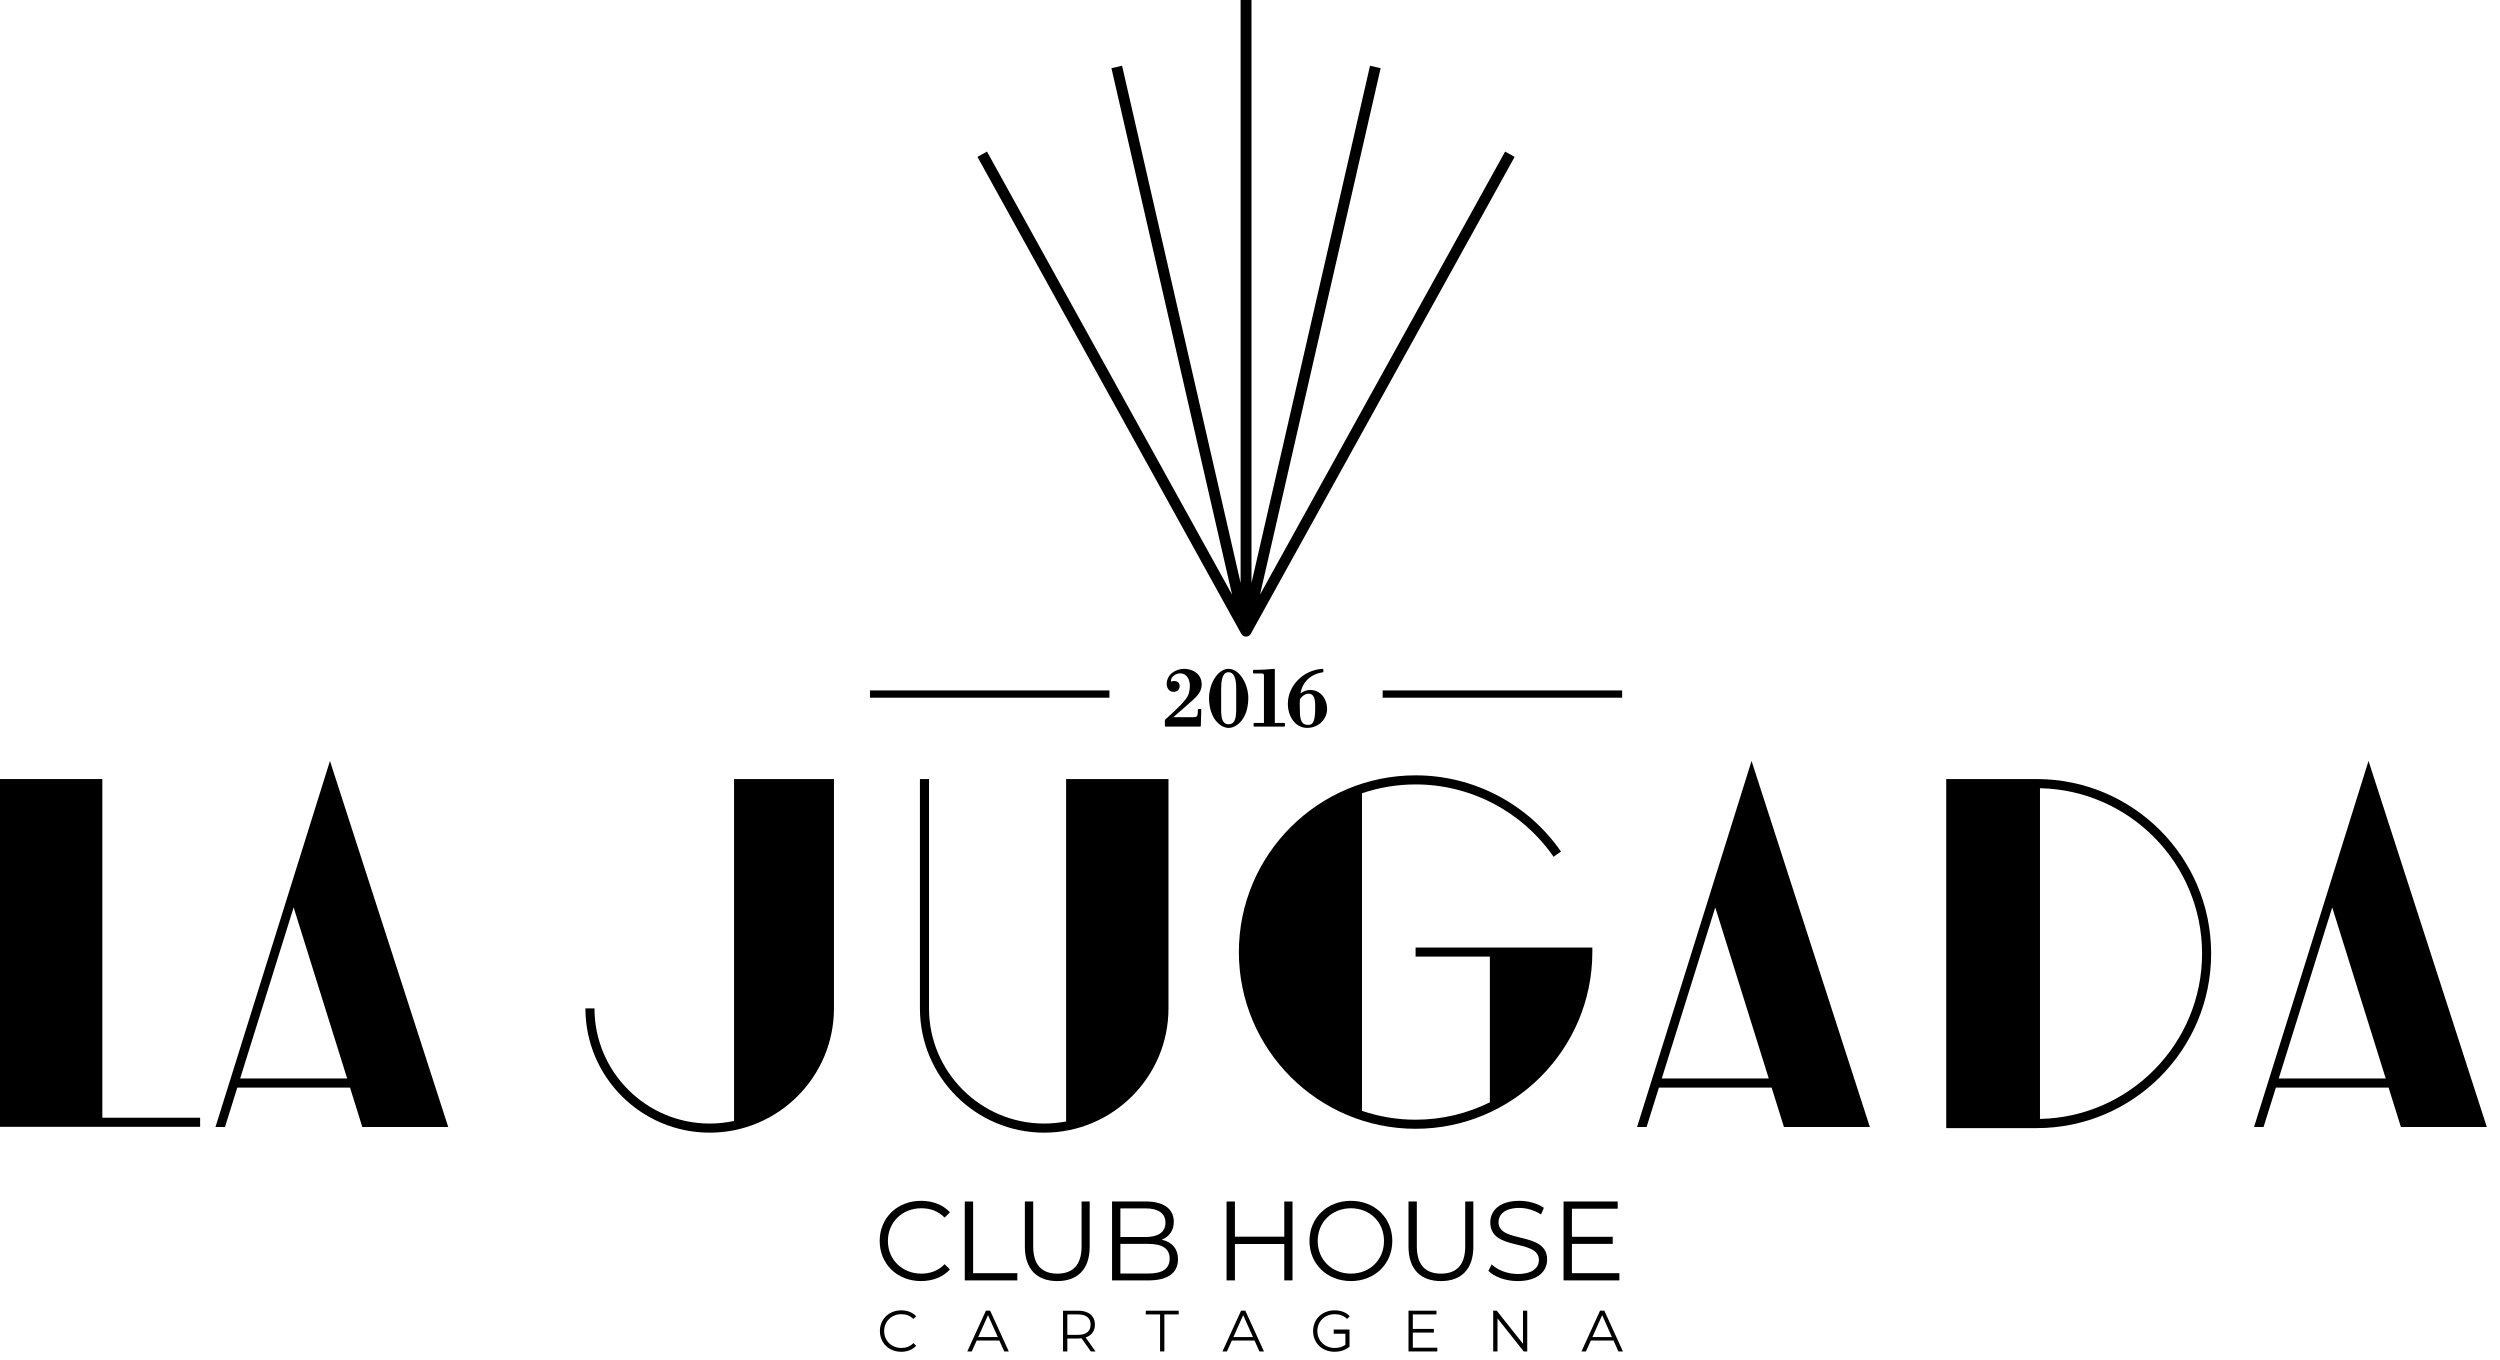 <?xml version="1.0" encoding="UTF-8" standalone="no"?>
<!DOCTYPE svg PUBLIC "-//W3C//DTD SVG 1.1//EN" "http://www.w3.org/Graphics/SVG/1.1/DTD/svg11.dtd">
<svg width="100%" height="100%" viewBox="0 0 171 93" version="1.1" xmlns="http://www.w3.org/2000/svg" xmlns:xlink="http://www.w3.org/1999/xlink" xml:space="preserve" xmlns:serif="http://www.serif.com/" style="fill-rule:evenodd;clip-rule:evenodd;stroke-linejoin:round;stroke-miterlimit:2;">
    <g transform="matrix(1,0,0,1,-239.023,-57.529)">
        <g transform="matrix(1,0,0,1,299.194,142.409)">
            <path d="M0,0.001C0,-1.579 1.202,-2.744 2.829,-2.744C3.616,-2.744 4.326,-2.482 4.805,-1.958L4.44,-1.596C4.002,-2.043 3.462,-2.235 2.846,-2.235C1.542,-2.235 0.562,-1.279 0.562,0.001C0.562,1.281 1.542,2.236 2.846,2.236C3.462,2.236 4.002,2.045 4.44,1.589L4.805,1.951C4.326,2.477 3.616,2.745 2.821,2.745C1.202,2.745 0,1.581 0,0.001" style="fill-rule:nonzero;"/>
        </g>
        <g transform="matrix(1,0,0,1,305.014,145.108)">
            <path d="M0,-5.396L0.57,-5.396L0.57,-0.493L3.594,-0.493L3.594,0L0,0L0,-5.396Z" style="fill-rule:nonzero;"/>
        </g>
        <g transform="matrix(1,0,0,1,309.124,142.062)">
            <path d="M0,0.742L0,-2.351L0.57,-2.351L0.57,0.72C0.57,1.999 1.172,2.584 2.22,2.584C3.277,2.584 3.879,1.999 3.879,0.72L3.879,-2.351L4.434,-2.351L4.434,0.742C4.434,2.291 3.601,3.093 2.22,3.093C0.84,3.093 0,2.291 0,0.742" style="fill-rule:nonzero;"/>
        </g>
        <g transform="matrix(1,0,0,1,319.027,141.2)">
            <path d="M0,2.42C0,1.719 -0.518,1.41 -1.466,1.41L-3.37,1.41L-3.37,3.439L-1.466,3.439C-0.518,3.439 0,3.13 0,2.42M-3.37,-1.018L-3.37,0.941L-1.651,0.941C-0.786,0.941 -0.286,0.608 -0.286,-0.039C-0.286,-0.686 -0.786,-1.018 -1.651,-1.018L-3.37,-1.018ZM0.57,2.468C0.57,3.384 -0.108,3.909 -1.458,3.909L-3.94,3.909L-3.94,-1.489L-1.612,-1.489C-0.409,-1.489 0.284,-0.98 0.284,-0.101C0.284,0.516 -0.047,0.925 -0.541,1.125C0.154,1.278 0.57,1.734 0.57,2.468" style="fill-rule:nonzero;"/>
        </g>
        <g transform="matrix(1,0,0,1,327.431,145.108)">
            <path d="M0,-5.396L0,0L-0.563,0L-0.563,-2.49L-3.94,-2.49L-3.94,0L-4.511,0L-4.511,-5.396L-3.94,-5.396L-3.94,-2.99L-0.563,-2.99L-0.563,-5.396L0,-5.396Z" style="fill-rule:nonzero;"/>
        </g>
        <g transform="matrix(1,0,0,1,333.688,142.409)">
            <path d="M0,0.001C0,-1.287 -0.964,-2.235 -2.26,-2.235C-3.563,-2.235 -4.534,-1.287 -4.534,0.001C-4.534,1.289 -3.563,2.236 -2.26,2.236C-0.964,2.236 0,1.289 0,0.001M-5.098,0.001C-5.098,-1.573 -3.895,-2.744 -2.26,-2.744C-0.64,-2.744 0.569,-1.579 0.569,0.001C0.569,1.581 -0.64,2.745 -2.26,2.745C-3.895,2.745 -5.098,1.574 -5.098,0.001" style="fill-rule:nonzero;"/>
        </g>
        <g transform="matrix(1,0,0,1,335.365,142.062)">
            <path d="M0,0.742L0,-2.351L0.569,-2.351L0.569,0.72C0.569,1.999 1.172,2.584 2.221,2.584C3.277,2.584 3.879,1.999 3.879,0.72L3.879,-2.351L4.434,-2.351L4.434,0.742C4.434,2.291 3.601,3.093 2.221,3.093C0.841,3.093 0,2.291 0,0.742" style="fill-rule:nonzero;"/>
        </g>
        <g transform="matrix(1,0,0,1,340.829,140.366)">
            <path d="M0,4.088L0.224,3.649C0.608,4.026 1.295,4.304 2.005,4.304C3.015,4.304 3.454,3.879 3.454,3.347C3.454,1.866 0.13,2.776 0.13,0.779C0.13,-0.015 0.747,-0.701 2.121,-0.701C2.729,-0.701 3.361,-0.523 3.794,-0.223L3.601,0.232C3.139,-0.069 2.598,-0.215 2.121,-0.215C1.134,-0.215 0.694,0.224 0.694,0.765C0.694,2.244 4.018,1.35 4.018,3.317C4.018,4.11 3.385,4.789 2.005,4.789C1.194,4.789 0.4,4.504 0,4.088" style="fill-rule:nonzero;"/>
        </g>
        <g transform="matrix(1,0,0,1,349.789,140.204)">
            <path d="M0,4.411L0,4.904L-3.818,4.904L-3.818,-0.493L-0.116,-0.493L-0.116,0.001L-3.247,0.001L-3.247,1.922L-0.455,1.922L-0.455,2.406L-3.247,2.406L-3.247,4.411L0,4.411Z" style="fill-rule:nonzero;"/>
        </g>
        <g transform="matrix(1,0,0,1,300.677,149.727)">
            <path d="M0,-2.307C0.318,-2.307 0.599,-2.208 0.825,-1.977L1.012,-2.164C0.765,-2.435 0.398,-2.571 -0.008,-2.571C-0.848,-2.571 -1.469,-1.969 -1.469,-1.153C-1.469,-0.337 -0.848,0.264 -0.012,0.264C0.398,0.264 0.765,0.125 1.012,-0.146L0.825,-0.332C0.599,-0.098 0.318,0.002 0,0.002C-0.673,0.002 -1.178,-0.492 -1.178,-1.153C-1.178,-1.814 -0.673,-2.307 0,-2.307" style="fill-rule:nonzero;"/>
        </g>
        <g transform="matrix(1,0,0,1,305.934,148.163)">
            <path d="M0,0.821L0.669,-0.677L1.338,0.821L0,0.821ZM0.525,-0.983L-0.748,1.804L-0.442,1.804L-0.107,1.059L1.445,1.059L1.779,1.804L2.09,1.804L0.816,-0.983L0.525,-0.983Z" style="fill-rule:nonzero;"/>
        </g>
        <g transform="matrix(1,0,0,1,312.768,148.316)">
            <path d="M0,0.517L-0.74,0.517L-0.74,-0.88L0,-0.88C0.558,-0.88 0.853,-0.627 0.853,-0.18C0.853,0.257 0.558,0.517 0,0.517M1.147,-0.18C1.147,-0.777 0.717,-1.135 0.008,-1.135L-1.034,-1.135L-1.034,1.652L-0.74,1.652L-0.74,0.767L0.008,0.767C0.088,0.767 0.16,0.764 0.231,0.755L0.868,1.652L1.19,1.652L0.51,0.696C0.916,0.564 1.147,0.257 1.147,-0.18" style="fill-rule:nonzero;"/>
        </g>
        <g transform="matrix(1,0,0,1,317.393,149.713)">
            <path d="M0,-2.278L0.979,-2.278L0.979,0.254L1.273,0.254L1.273,-2.278L2.253,-2.278L2.253,-2.532L0,-2.532L0,-2.278Z" style="fill-rule:nonzero;"/>
        </g>
        <g transform="matrix(1,0,0,1,323.388,148.163)">
            <path d="M0,0.821L0.669,-0.677L1.338,0.821L0,0.821ZM0.525,-0.983L-0.749,1.804L-0.441,1.804L-0.107,1.059L1.445,1.059L1.779,1.804L2.09,1.804L0.816,-0.983L0.525,-0.983Z" style="fill-rule:nonzero;"/>
        </g>
        <g transform="matrix(1,0,0,1,330.324,149.727)">
            <path d="M0,-2.307C0.325,-2.307 0.604,-2.212 0.84,-1.982L1.022,-2.167C0.776,-2.435 0.41,-2.571 -0.013,-2.571C-0.864,-2.571 -1.485,-1.969 -1.485,-1.153C-1.485,-0.337 -0.864,0.264 -0.017,0.264C0.37,0.264 0.744,0.144 1.006,-0.089L1.006,-1.257L-0.076,-1.257L-0.076,-0.969L0.724,-0.969L0.724,-0.214C0.51,-0.058 0.263,0.002 -0.005,0.002C-0.688,0.002 -1.194,-0.492 -1.194,-1.153C-1.194,-1.818 -0.688,-2.307 0,-2.307" style="fill-rule:nonzero;"/>
        </g>
        <g transform="matrix(1,0,0,1,335.66,148.471)">
            <path d="M0,0.207L1.44,0.207L1.44,-0.044L0,-0.044L0,-1.035L1.616,-1.035L1.616,-1.29L-0.295,-1.29L-0.295,1.497L1.676,1.497L1.676,1.241L0,1.241L0,0.207Z" style="fill-rule:nonzero;"/>
        </g>
        <g transform="matrix(1,0,0,1,343.196,147.706)">
            <path d="M0,1.735L-1.796,-0.526L-2.038,-0.526L-2.038,2.261L-1.744,2.261L-1.744,0.001L0.048,2.261L0.29,2.261L0.29,-0.526L0,-0.526L0,1.735Z" style="fill-rule:nonzero;"/>
        </g>
        <g transform="matrix(1,0,0,1,347.942,148.163)">
            <path d="M0,0.821L0.67,-0.677L1.337,0.821L0,0.821ZM0.817,-0.983L0.525,-0.983L-0.747,1.804L-0.441,1.804L-0.106,1.059L1.445,1.059L1.78,1.804L2.089,1.804L0.817,-0.983Z" style="fill-rule:nonzero;"/>
        </g>
        <g transform="matrix(1,0,0,1,321.219,106.175)">
            <path d="M0,-1.845C0,-2.536 -0.604,-2.898 -1.201,-2.898C-1.787,-2.898 -2.393,-2.511 -2.393,-1.863C-2.393,-1.595 -2.233,-1.323 -1.931,-1.323C-1.663,-1.323 -1.51,-1.468 -1.51,-1.72C-1.51,-1.937 -1.652,-2.068 -1.889,-2.068C-1.926,-2.068 -1.971,-2.055 -2.016,-2.042C-2.052,-2.032 -2.082,-2.032 -2.096,-2.042C-2.105,-2.049 -2.107,-2.061 -2.107,-2.065C-2.107,-2.365 -1.769,-2.589 -1.465,-2.589C-1.016,-2.589 -0.811,-2.154 -0.811,-1.75C-0.811,-1.508 -0.845,-1.342 -0.897,-1.167C-1.017,-0.769 -1.785,-0.073 -2.243,0.342C-2.343,0.432 -2.432,0.513 -2.502,0.578C-2.512,0.588 -2.518,0.601 -2.518,0.614L-2.518,1.002C-2.518,1.03 -2.495,1.053 -2.468,1.053L-0.109,1.053C-0.083,1.053 -0.061,1.031 -0.06,1.004L-0.03,-0.101C-0.029,-0.114 -0.035,-0.126 -0.044,-0.137C-0.054,-0.145 -0.066,-0.152 -0.079,-0.152L-0.211,-0.152C-0.237,-0.152 -0.261,-0.129 -0.261,-0.102C-0.261,0.409 -0.34,0.409 -0.575,0.409L-1.937,0.409L-0.619,-0.751C-0.105,-1.203 0,-1.515 0,-1.845" style="fill-rule:nonzero;"/>
        </g>
        <g transform="matrix(1,0,0,1,323.061,107.087)">
            <path d="M0,-3.578C0.343,-3.578 0.518,-3.209 0.518,-2.481L0.518,-1.112C0.519,-0.808 0.521,-0.349 0.31,-0.136C0.23,-0.057 0.13,-0.017 0,-0.017C-0.128,-0.017 -0.229,-0.057 -0.308,-0.135C-0.516,-0.345 -0.514,-0.801 -0.512,-1.103L-0.511,-2.481C-0.511,-3.578 -0.127,-3.578 0,-3.578M0,-3.809C-0.767,-3.809 -1.339,-2.759 -1.339,-1.819C-1.339,-0.405 -0.556,0.231 0,0.231C0.559,0.231 1.346,-0.405 1.346,-1.819C1.346,-2.739 0.758,-3.809 0,-3.809" style="fill-rule:nonzero;"/>
        </g>
        <g transform="matrix(1,0,0,1,326.864,103.527)">
            <path d="M0,3.451L-0.643,3.451L-0.643,-0.199C-0.643,-0.214 -0.648,-0.226 -0.659,-0.236C-0.668,-0.246 -0.682,-0.249 -0.696,-0.249C-0.798,-0.242 -0.901,-0.234 -1.005,-0.225C-1.246,-0.205 -1.495,-0.184 -1.736,-0.184L-2.084,-0.184C-2.11,-0.184 -2.133,-0.162 -2.133,-0.134L-2.133,0.015C-2.133,0.043 -2.11,0.065 -2.084,0.065L-1.704,0.065C-1.544,0.065 -1.447,0.065 -1.415,0.097C-1.396,0.117 -1.387,0.165 -1.387,0.26L-1.387,3.451L-2.048,3.451C-2.075,3.451 -2.097,3.473 -2.097,3.502L-2.097,3.651C-2.097,3.679 -2.075,3.7 -2.048,3.7L0,3.7C0.027,3.7 0.051,3.679 0.051,3.651L0.051,3.502C0.051,3.473 0.027,3.451 0,3.451" style="fill-rule:nonzero;"/>
        </g>
        <g transform="matrix(1,0,0,1,327.955,105.268)">
            <path d="M0,0.058C0.12,-0.11 0.347,-0.29 0.563,-0.29C0.684,-0.29 0.776,-0.255 0.849,-0.184C1.031,0 1.028,0.387 1.027,0.669L1.026,0.747C1.026,1.842 0.745,1.842 0.521,1.842C0.137,1.842 -0.02,1.567 -0.02,0.89C-0.02,0.866 -0.021,0.824 -0.023,0.77C-0.027,0.611 -0.043,0.123 0,0.058M0.676,-0.546C0.461,-0.546 0.236,-0.464 0.021,-0.311C0.161,-1.102 0.71,-1.625 1.544,-1.754C1.568,-1.757 1.586,-1.778 1.586,-1.803L1.586,-1.94C1.586,-1.954 1.579,-1.967 1.57,-1.977C1.561,-1.986 1.546,-1.991 1.533,-1.99C0.224,-1.92 -0.843,-0.845 -0.843,0.405C-0.843,1.203 -0.38,2.049 0.479,2.049C1.244,2.049 1.842,1.474 1.842,0.74C1.842,0.117 1.434,-0.546 0.676,-0.546" style="fill-rule:nonzero;"/>
        </g>
        <g transform="matrix(1,0,0,1,341.972,90.704)">
            <path d="M0,-22.806L-16.764,7.498L-8.513,-28.511L-9.239,-28.678L-17.347,6.698L-17.347,-33.175L-18.092,-33.175L-18.092,6.698L-26.199,-28.678L-26.927,-28.511L-18.675,7.498L-35.439,-22.806L-36.092,-22.445L-18.046,10.176C-18.04,10.187 -18.032,10.194 -18.026,10.203C-18.018,10.215 -18.011,10.226 -18.001,10.237C-17.983,10.257 -17.964,10.274 -17.944,10.29C-17.936,10.297 -17.928,10.304 -17.918,10.311C-17.886,10.331 -17.851,10.346 -17.814,10.356C-17.813,10.356 -17.813,10.357 -17.812,10.357C-17.782,10.365 -17.751,10.369 -17.72,10.369C-17.688,10.369 -17.657,10.365 -17.627,10.357C-17.626,10.357 -17.625,10.356 -17.624,10.356C-17.588,10.346 -17.554,10.331 -17.521,10.311C-17.512,10.304 -17.503,10.297 -17.494,10.29C-17.475,10.274 -17.455,10.257 -17.437,10.237C-17.429,10.226 -17.421,10.215 -17.413,10.203C-17.407,10.194 -17.398,10.186 -17.394,10.176L0.652,-22.445L0,-22.806Z" style="fill-rule:nonzero;"/>
        </g>
        <g transform="matrix(1,0,0,1,0,-365.632)">
            <path d="M333.597,470.884L349.977,470.884L349.977,470.386L333.597,470.386L333.597,470.884ZM298.528,470.884L314.908,470.884L314.908,470.386L298.528,470.386L298.528,470.884Z" style="fill-rule:nonzero;"/>
        </g>
        <g transform="matrix(1,0,0,1,335.85,122.339)">
            <path d="M0,0.622L5.08,0.622L5.08,10.587C3.548,11.348 1.824,11.778 0,11.778C-1.282,11.778 -2.515,11.562 -3.667,11.172L-3.667,-10.551C-2.515,-10.941 -1.282,-11.155 0,-11.155C3.763,-11.155 7.289,-9.306 9.435,-6.209L9.945,-6.563C7.685,-9.827 3.967,-11.777 0,-11.777C-6.665,-11.777 -12.088,-6.355 -12.088,0.311C-12.088,6.976 -6.665,12.399 0,12.399C6.665,12.399 12.089,6.976 12.089,0.311L12.089,0L0,0L0,0.622Z" style="fill-rule:nonzero;"/>
        </g>
        <g transform="matrix(1,0,0,1,318.326,135.003)">
            <path d="M0.621,-24.187L-6.381,-24.187L-6.381,-0.767C-6.866,-0.673 -7.367,-0.623 -7.879,-0.623C-12.224,-0.623 -15.759,-4.157 -15.759,-8.501L-15.759,-24.187L-16.38,-24.187L-16.38,-8.501C-16.38,-3.814 -12.566,0 -7.879,0C-3.191,0 0.621,-3.814 0.621,-8.501L0.621,-24.187Z" style="fill-rule:nonzero;"/>
        </g>
        <g transform="matrix(1,0,0,1,295.445,135.003)">
            <path d="M0.621,-24.187L-6.213,-24.187L-6.213,-0.801C-6.752,-0.685 -7.308,-0.623 -7.879,-0.623C-12.224,-0.623 -15.759,-4.157 -15.759,-8.501L-16.38,-8.501C-16.38,-3.814 -12.567,0 -7.879,0C-3.192,0 0.621,-3.814 0.621,-8.501L0.621,-24.187Z" style="fill-rule:nonzero;"/>
        </g>
        <g transform="matrix(1,0,0,1,378.558,111.444)">
            <path d="M0,22.62L0,-0.001C6.133,0.124 11.086,5.147 11.086,11.309C11.086,17.473 6.133,22.496 0,22.62M-0.231,-0.628L-6.414,-0.628L-6.414,23.248L-0.231,23.248C6.362,23.248 11.707,17.903 11.707,11.309C11.707,4.717 6.362,-0.628 -0.231,-0.628" style="fill-rule:nonzero;"/>
        </g>
        <g transform="matrix(1,0,0,1,394.888,112.895)">
            <path d="M0,18.403L3.659,6.701L7.319,18.403L0,18.403ZM6.142,-3.319L-1.689,21.722L-1.037,21.722L-0.194,19.025L7.514,19.025L8.357,21.722L14.233,21.722L6.142,-3.319Z" style="fill-rule:nonzero;"/>
        </g>
        <g transform="matrix(1,0,0,1,352.688,112.895)">
            <path d="M0,18.403L3.659,6.701L7.318,18.403L0,18.403ZM-1.689,21.722L-1.038,21.722L-0.195,19.025L7.514,19.025L8.357,21.722L14.233,21.722L6.142,-3.319L-1.689,21.722Z" style="fill-rule:nonzero;"/>
        </g>
        <g transform="matrix(1,0,0,1,255.449,112.895)">
            <path d="M0,18.403L3.659,6.701L7.32,18.403L0,18.403ZM-1.688,21.722L-1.038,21.722L-0.194,19.025L7.515,19.025L8.356,21.722L14.233,21.722L6.143,-3.319L-1.688,21.722Z" style="fill-rule:nonzero;"/>
        </g>
        <g transform="matrix(1,0,0,1,246.023,134.603)">
            <path d="M0,-23.787L-7,-23.787L-7,0L6.688,0L6.688,-0.621L0,-0.621L0,-23.787Z" style="fill-rule:nonzero;"/>
        </g>
    </g>
</svg>
